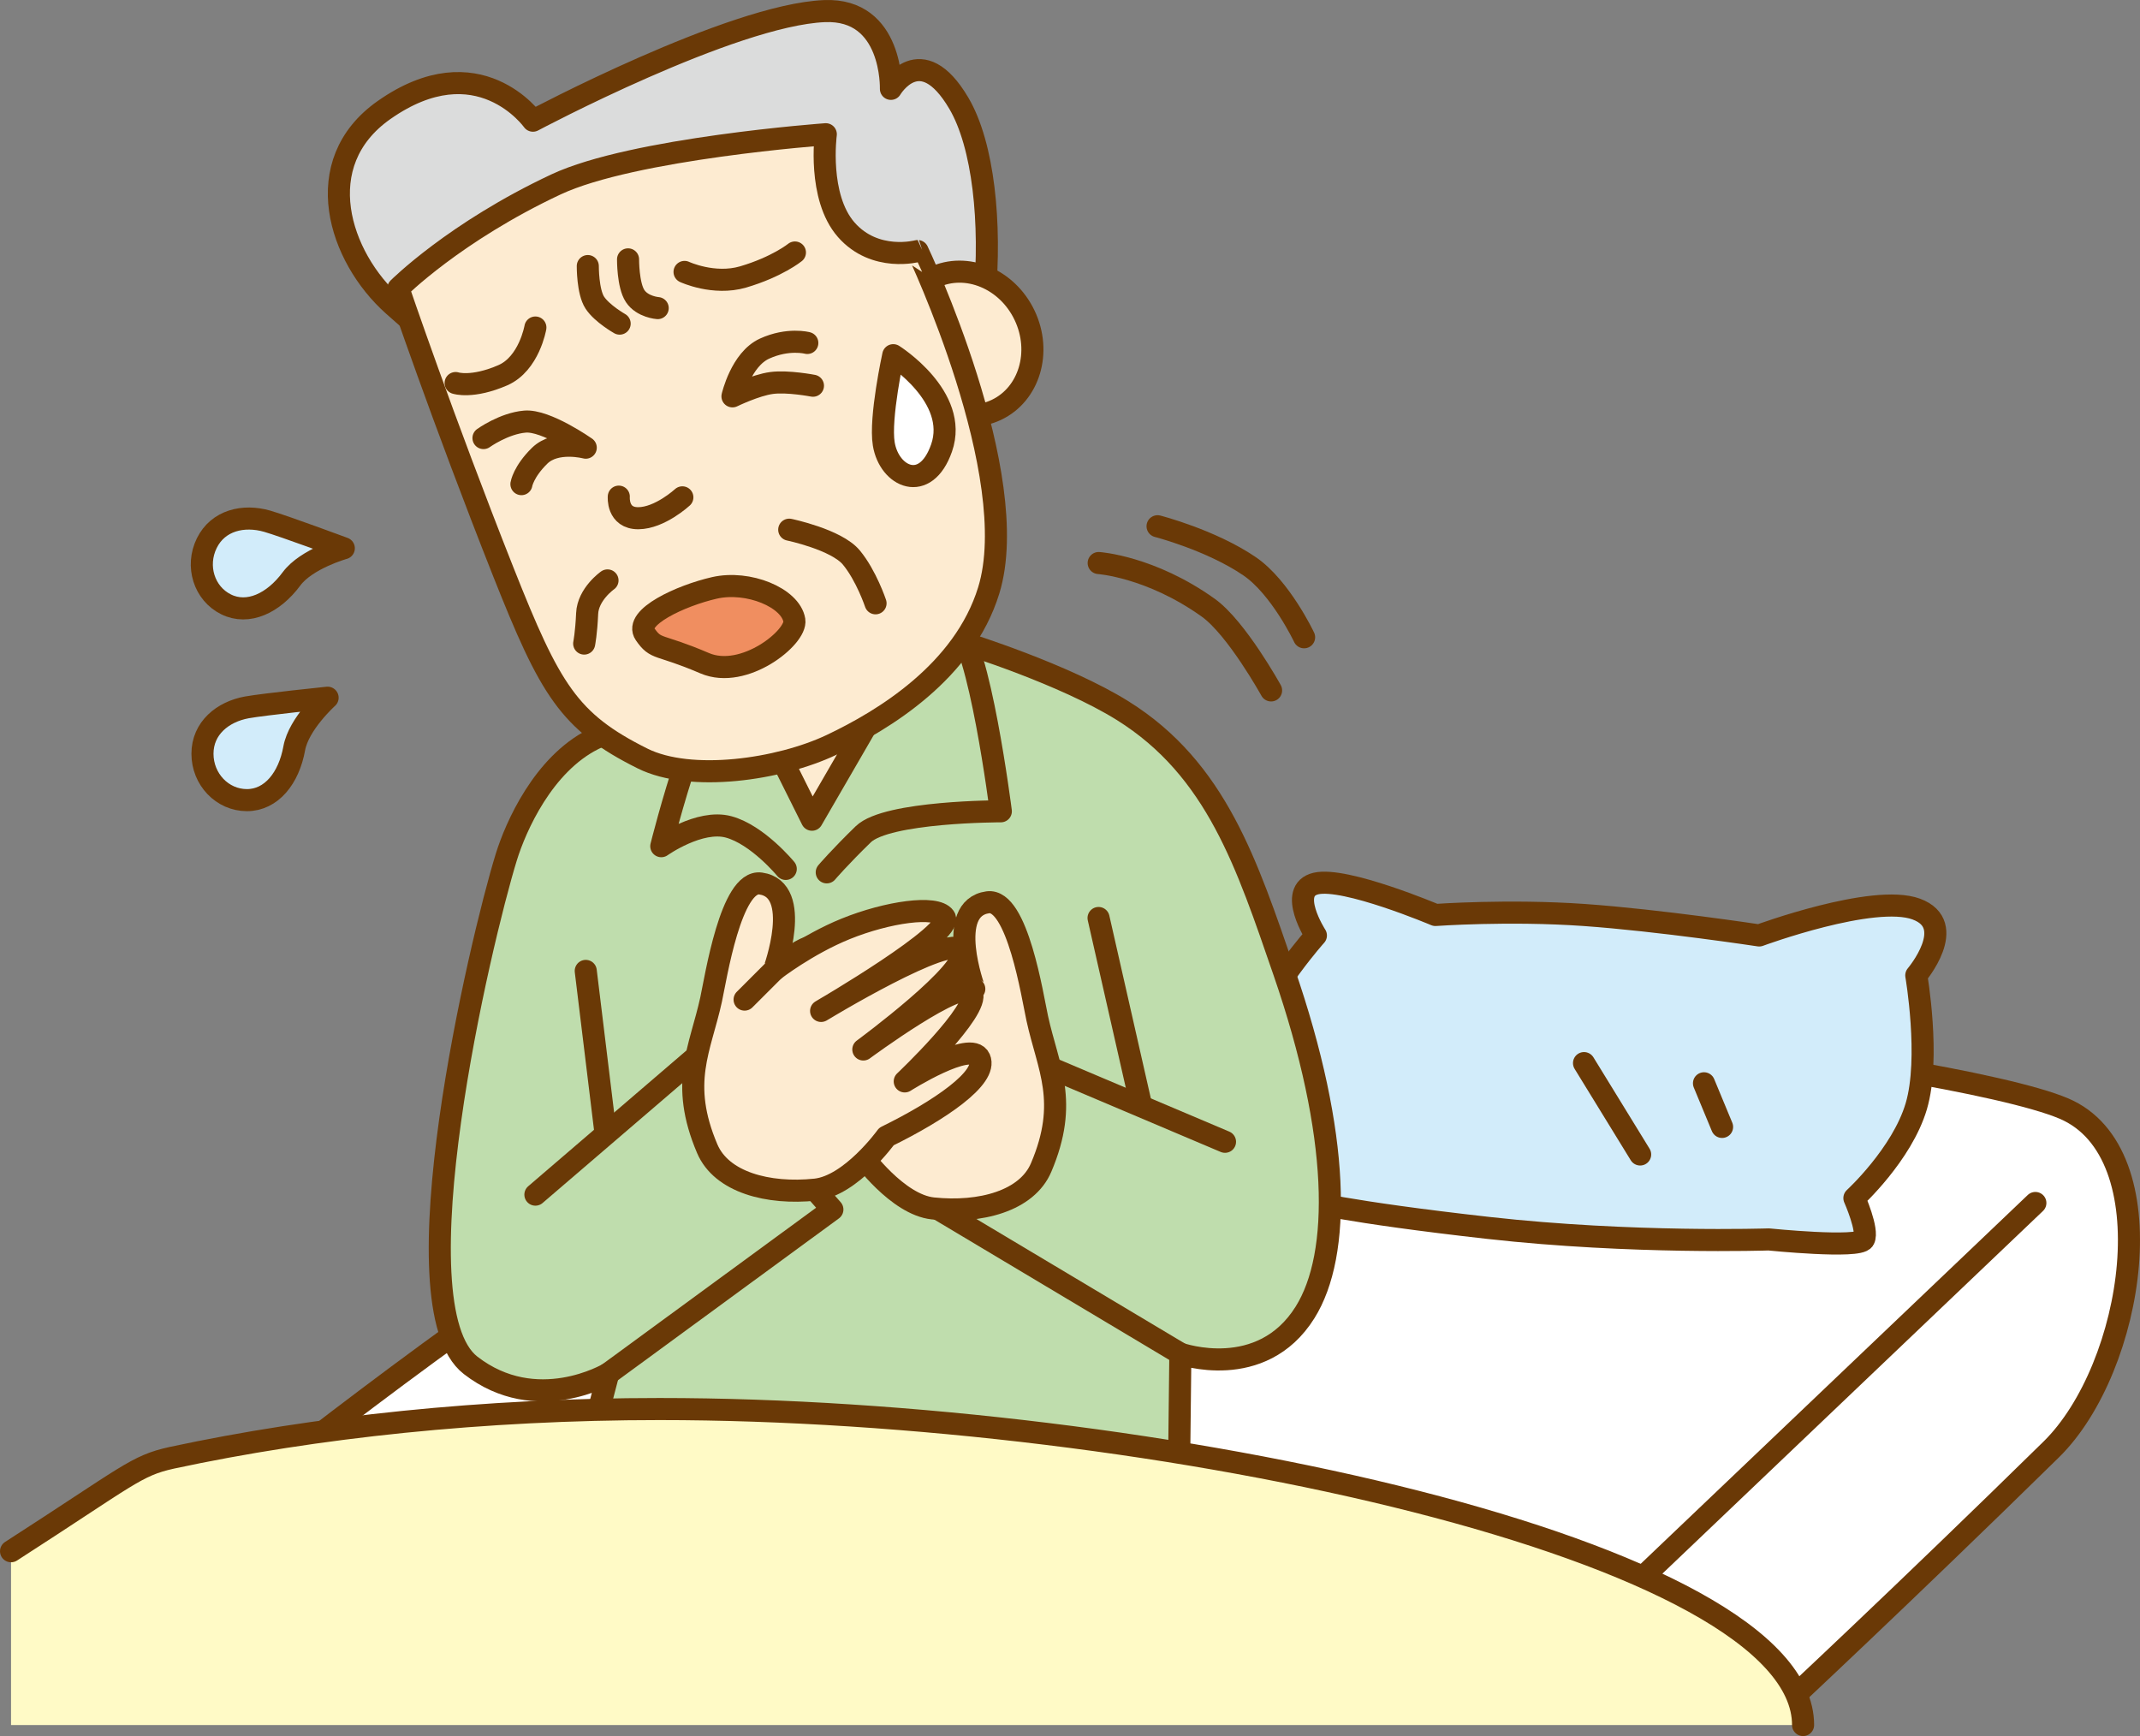 <?xml version="1.0" encoding="utf-8"?>
<!-- Generator: Adobe Illustrator 25.0.1, SVG Export Plug-In . SVG Version: 6.00 Build 0)  -->
<svg version="1.1" id="レイヤー_1" xmlns="http://www.w3.org/2000/svg" xmlns:xlink="http://www.w3.org/1999/xlink" x="0px"
	 y="0px" viewBox="0 0 137.354 111.425" style="enable-background:new 0 0 137.354 111.425;" xml:space="preserve">
<rect x="0" y="0" width="137.354" height="111.425" fill="#808080" stroke="none"/>
<style type="text/css">
	.st0{fill:#FFFFFF;stroke:#6A3906;stroke-width:1.417;stroke-linecap:round;stroke-linejoin:round;stroke-miterlimit:10;}
	.st1{fill:none;stroke:#6A3906;stroke-width:1.417;stroke-linecap:round;stroke-linejoin:round;stroke-miterlimit:10;}
	.st2{fill:#D2ECFA;stroke:#6A3906;stroke-width:1.417;stroke-linecap:round;stroke-linejoin:round;stroke-miterlimit:10;}
	.st3{fill:#FDEBD1;stroke:#6A3906;stroke-width:1.417;stroke-linecap:round;stroke-linejoin:round;stroke-miterlimit:10;}
	.st4{fill:#BFDDAD;stroke:#6A3906;stroke-width:1.417;stroke-linecap:round;stroke-linejoin:round;stroke-miterlimit:10;}
	.st5{fill:#FFFAC6;}
	.st6{fill:#DBDCDC;stroke:#6A3906;stroke-width:1.417;stroke-linecap:round;stroke-linejoin:round;stroke-miterlimit:10;}
	.st7{fill:#F08E60;stroke:#6A3906;stroke-width:1.417;stroke-linecap:round;stroke-linejoin:round;stroke-miterlimit:10;}
</style>
<path class="st0" d="M10.7,99.713c0.505-0.041,37.025-30.991,55.632-34.391c14.787-2.704,58.699,2.68,66.131,5.825
	c6.7,2.836,4.542,16.636-0.808,21.885c-9.565,9.384-17.385,16.67-17.385,16.67L10.7,99.713z"/>
<line class="st1" x1="130.638" y1="77.211" x2="97.054" y2="109.213"/>
<g>
	<path class="st2" d="M84.46,60.041c0,0-1.866-2.891,0-3.333c1.869-0.442,7.673,2.018,7.673,2.018s4.708-0.339,9.536,0
		c4.825,0.34,11.244,1.314,11.244,1.314s7.33-2.706,10.082-1.693c2.752,1.013,0,4.255,0,4.255s0.916,5.305,0,8.4
		c-0.916,3.095-3.972,5.895-3.972,5.895s0.916,2.064,0.61,2.653c-0.306,0.589-6.109,0-6.109,0s-8.76,0.295-17.98-0.737
		c-9.214-1.032-11.913-1.769-11.913-1.769l-7.692-0.295l2.446-2.653c0,0-0.92-2.504,1.221-6.779
		C81.742,63.045,84.46,60.041,84.46,60.041z"/>
	<line class="st1" x1="101.669" y1="68.233" x2="105.272" y2="74.098"/>
	<line class="st1" x1="109.369" y1="69.529" x2="110.53" y2="72.329"/>
</g>
<path class="st2" d="M18.886,48.029c-0.344,1.909-1.463,3.326-3.039,3.326c-1.574,0-2.852-1.333-2.852-2.977
	c0-1.644,1.303-2.697,2.852-2.977c1.102-0.198,5.18-0.62,5.18-0.62S19.173,46.447,18.886,48.029z"/>
<path class="st2" d="M18.71,37.153c-1.153,1.56-2.784,2.335-4.197,1.638c-1.412-0.696-1.967-2.457-1.24-3.931
	c0.727-1.474,2.362-1.842,3.874-1.407c1.076,0.31,4.92,1.736,4.92,1.736S19.668,35.861,18.71,37.153z"/>
<path class="st3" d="M58.267,41.204c-0.013-0.106-0.559-2.952-0.559-2.952l-9.528,1.907c0,0,0.593,2.836,0.62,2.938
	c-2.534,2.217-3.85,5.685-3.142,9.223c0.709,3.555,10.544,12.356,12.31,12.002c1.768-0.354,7.458-12.262,6.747-15.815
	C64.006,44.969,61.459,42.275,58.267,41.204z"/>
<path class="st4" d="M61.994,41.304c-0.231-0.58-0.465-0.991-0.697-1.154c-1.584-1.127-2.22,0.444-2.22,0.444l-6.962,12.018
	l-4.818-9.661c-0.459-0.023-0.898,0.617-1.305,1.623c0,0-4.708,1.263-7.914,2.875c-3.207,1.612-4.972,5.585-5.584,7.569
	c-1.653,5.353-7.188,28.818-2.287,32.614c4.224,3.271,8.835,0.531,8.835,0.531l-2.328,8.885l38.93,0.1l0.116-10.265
	c0,0,5.198,1.829,8-2.646c2.342-3.739,2.28-11.372-1.355-21.893c-2.363-6.837-4.313-12.962-10.345-16.73
	C68.3,43.266,61.994,41.304,61.994,41.304z"/>
<line class="st1" x1="70.51" y1="58.92" x2="73.181" y2="70.681"/>
<polyline class="st1" points="34.364,76.675 44.746,67.767 53.426,77.629 39.042,88.163 "/>
<line class="st1" x1="37.596" y1="62.316" x2="38.866" y2="72.74"/>
<polyline class="st1" points="66.828,70.059 59.909,77.416 75.76,86.883 "/>
<line class="st1" x1="67.492" y1="68.567" x2="78.626" y2="73.283"/>
<g>
	<path class="st3" d="M63.399,57.912c1.9-0.264,2.874,6.065,3.177,7.453c0.692,3.168,2.052,5.331,0.248,9.57
		c-0.912,2.148-3.894,2.945-6.946,2.625c-2.28-0.238-4.558-3.406-4.558-3.406c-3.392-1.665-6.517-3.783-5.978-5.008
		c0.542-1.227,4.805,1.469,4.805,1.469s-4.842-4.581-4.308-5.688c0.533-1.109,6.966,3.64,6.966,3.64s-7.014-5.16-6.316-6.349
		c0.699-1.186,9.025,3.875,9.025,3.875s-9.199-3.758-8.492-4.756c0.546-0.774,4.227-1.603,6.918-0.512
		c2.486,1.008,4.594,2.649,4.594,2.649S60.631,58.299,63.399,57.912z"/>
</g>
<g>
	<path class="st3" d="M48.818,56.706c-1.9-0.266-2.875,6.063-3.177,7.451c-0.692,3.169-2.052,5.333-0.248,9.57
		c0.912,2.148,3.894,2.947,6.946,2.627c2.28-0.239,4.558-3.407,4.558-3.407c3.392-1.665,6.517-3.784,5.977-5.009
		c-0.541-1.226-4.804,1.47-4.804,1.47s4.842-4.581,4.308-5.688c-0.534-1.11-6.966,3.639-6.966,3.639s7.014-5.159,6.316-6.349
		c-0.699-1.185-9.026,3.875-9.026,3.875s8.63-5.022,7.923-6.021c-0.546-0.774-3.656-0.338-6.348,0.754
		c-2.486,1.009-4.595,2.648-4.595,2.648S51.584,57.092,48.818,56.706z"/>
	<line class="st1" x1="47.791" y1="64.157" x2="49.682" y2="62.267"/>
</g>
<path class="st1" d="M47.297,42.95c-2.019-0.035-4.853,11.361-4.853,11.361s2.456-1.743,4.32-1.238
	c1.866,0.504,3.669,2.697,3.669,2.697"/>
<path class="st1" d="M53.064,55.99c0,0,0.826-0.969,2.345-2.445c1.521-1.476,8.828-1.474,8.828-1.474s-1.393-10.99-2.94-11.923"/>
<path class="st5" d="M0.709,99.563c7.553-4.862,8.011-5.49,10.315-5.997c9.239-1.983,20.038-3.13,31.306-3.13
	c31.695,0,73.399,9.08,73.399,20.281H0.709V99.563z"/>
<path class="st1" d="M0.709,99.563c7.553-4.862,8.011-5.49,10.315-5.997c9.239-1.983,20.038-3.13,31.306-3.13
	c31.695,0,73.399,9.08,73.399,20.281"/>
<path class="st1" d="M70.518,36.137c0,0,3.332,0.222,7.032,2.867c1.821,1.302,4.034,5.309,4.034,5.309"/>
<path class="st1" d="M74.297,33.776c0,0,3.426,0.882,5.899,2.564c1.995,1.357,3.507,4.562,3.507,4.562"/>
<path class="st6" d="M24.647,7.064c6.062-4.259,9.56,0.682,9.56,0.682s12.755-6.785,18.71-7.033c4.423-0.185,4.266,4.99,4.266,4.99
	s1.908-3.246,4.361,0.926c3.16,5.378,2.034,19.999-2.433,23.938c-6.637,5.853-8.826,2.65-17.252-0.503
	c-8.243-3.085-12.858-7.121-16.615-10.466C21.764,16.496,19.796,10.474,24.647,7.064z"/>
<path class="st3" d="M58.111,23.872c1.114,2.346,3.73,3.436,5.844,2.433c2.113-1.003,2.923-3.719,1.809-6.064
	c-1.113-2.346-3.73-3.435-5.841-2.433C57.809,18.811,56.999,21.526,58.111,23.872z"/>
<path class="st3" d="M63.46,37.898c-1.604,5.206-6.737,8.321-10.092,9.913c-3.356,1.592-9.04,2.407-12.121,0.874
	c-4.743-2.362-5.946-4.424-8.941-11.977c-3.924-9.908-6.737-18.204-6.737-18.204s3.61-3.614,10.11-6.664
	c4.959-2.328,17.325-3.224,17.325-3.224s-0.539,4.017,1.311,6.129c1.853,2.112,4.582,1.368,4.582,1.368S65.734,30.517,63.46,37.898z
	"/>
<path class="st1" d="M29.243,24.585c0,0,1.057,0.355,3.03-0.501c1.693-0.739,2.09-3.063,2.09-3.063"/>
<path class="st1" d="M51.022,16.206c0,0-1.143,0.927-3.329,1.57c-1.882,0.551-3.756-0.323-3.756-0.323"/>
<path class="st1" d="M39.717,31.876c0,0-0.123,1.393,1.256,1.385c1.38-0.008,2.824-1.34,2.824-1.34"/>
<path class="st1" d="M37.495,41.306c0,0,0.136-0.671,0.19-1.924c0.054-1.253,1.307-2.129,1.307-2.129"/>
<path class="st1" d="M50.656,33.997c0,0,3.028,0.629,3.986,1.785c0.959,1.157,1.554,2.939,1.554,2.939"/>
<path class="st1" d="M31.032,28.116c0,0,1.307-0.94,2.661-1.056c1.355-0.118,3.903,1.673,3.903,1.673s-1.91-0.508-2.956,0.515
	c-1.046,1.023-1.173,1.825-1.173,1.825"/>
<path class="st1" d="M51.817,22.013c0,0-1.228-0.33-2.746,0.363c-1.518,0.692-2.058,3.063-2.058,3.063s1.483-0.722,2.515-0.858
	c1.032-0.137,2.651,0.176,2.651,0.176"/>
<path class="st1" d="M40.311,16.647c0,0-0.013,1.649,0.454,2.354c0.467,0.705,1.449,0.774,1.449,0.774"/>
<path class="st1" d="M37.727,17.077c0,0-0.013,1.649,0.454,2.354c0.467,0.705,1.591,1.34,1.591,1.34"/>
<path class="st0" d="M57.333,22.797c0,0-0.884,4.035-0.609,5.699c0.352,2.123,2.682,3.2,3.709,0.258
	C61.581,25.469,57.333,22.797,57.333,22.797z"/>
<path class="st7" d="M41.397,40.695c-0.732-1.064,2.289-2.467,4.461-2.963c2.17-0.494,4.884,0.629,5.126,2.079
	c0.18,1.078-3.225,3.839-5.755,2.756C42.211,41.273,42.13,41.758,41.397,40.695z"/>
</svg>
